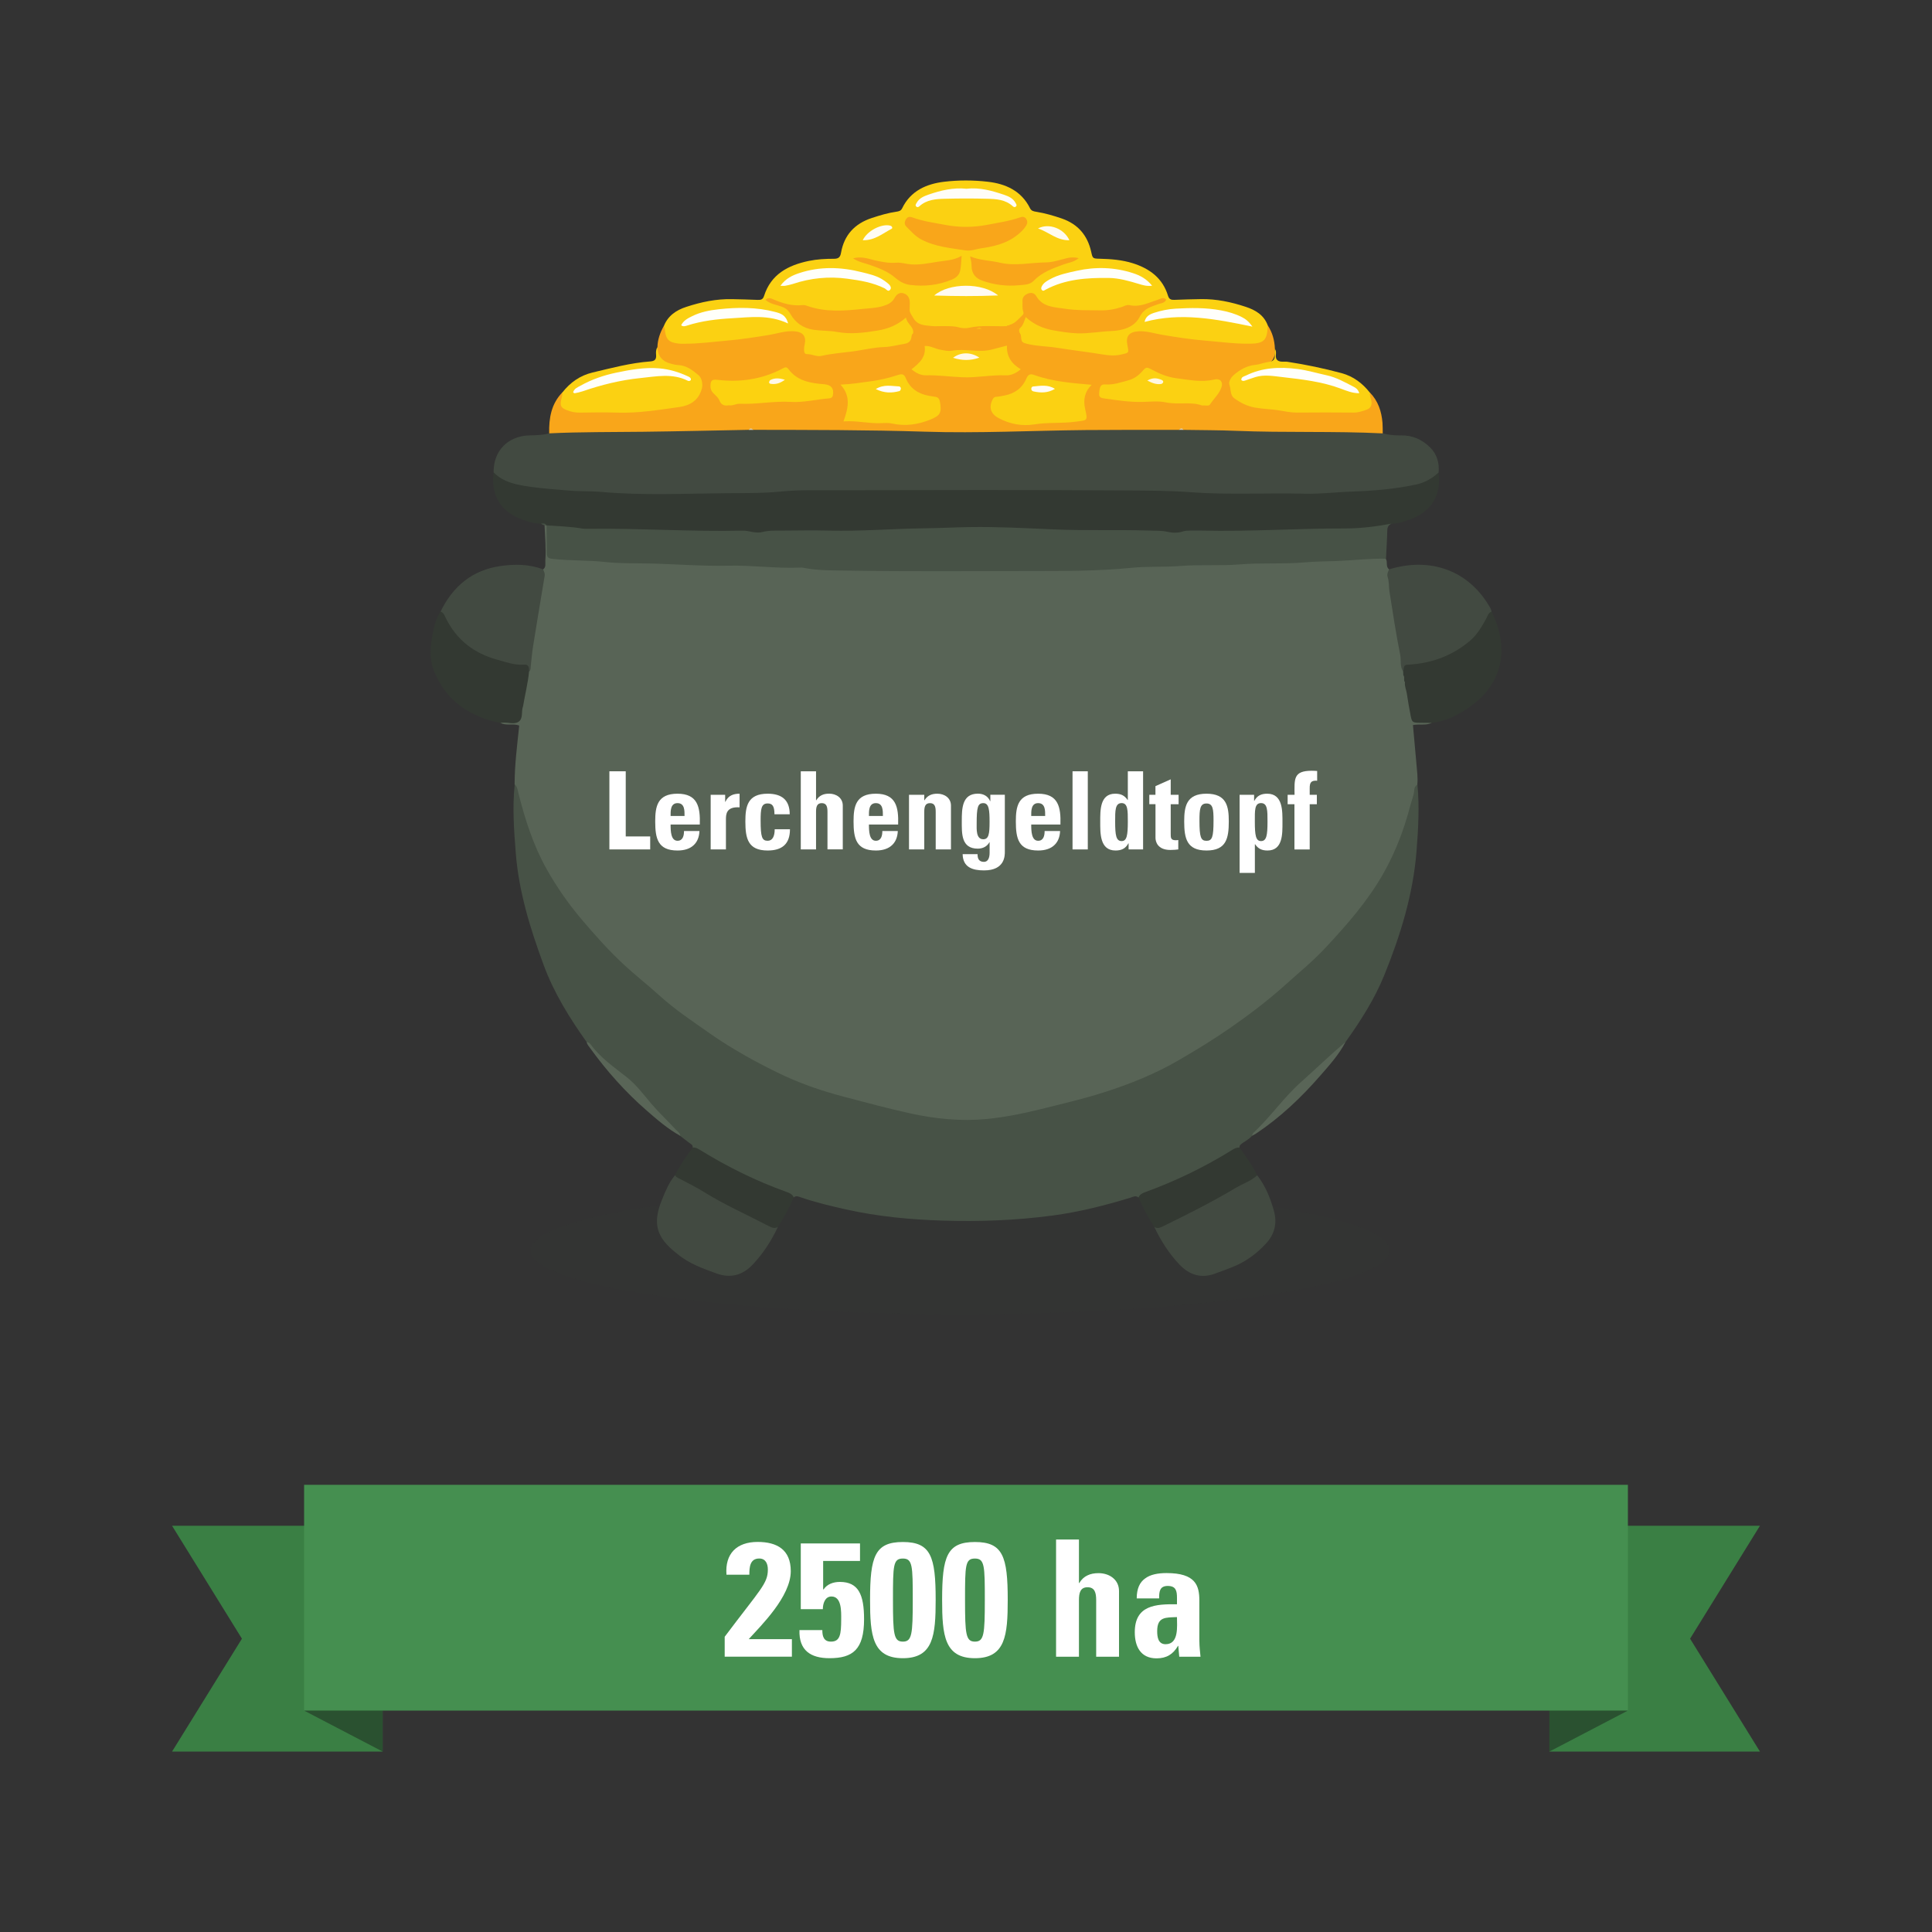 <?xml version="1.0" encoding="UTF-8"?>
<svg id="OBJECTS" xmlns="http://www.w3.org/2000/svg" width="500" height="500" viewBox="0 0 500 500">
  <rect x="0" y="0" width="500" height="500" fill="#333333" stroke="none"/>
  <defs>
    <style>
      .cls-1 {
        fill: #424a41;
      }

      .cls-1, .cls-2, .cls-3, .cls-4, .cls-5, .cls-6, .cls-7, .cls-8, .cls-9, .cls-10, .cls-11, .cls-12, .cls-13, .cls-14, .cls-15, .cls-16, .cls-17, .cls-18, .cls-19, .cls-20, .cls-21, .cls-22, .cls-23, .cls-24, .cls-25, .cls-26 {
        stroke-width: 0px;
      }

      .cls-1, .cls-2, .cls-3, .cls-4, .cls-5, .cls-6, .cls-7, .cls-8, .cls-9, .cls-10, .cls-11, .cls-12, .cls-13, .cls-14, .cls-15, .cls-16, .cls-17, .cls-18, .cls-19, .cls-20, .cls-21, .cls-26 {
        fill-rule: evenodd;
      }

      .cls-2 {
        fill: #596557;
      }

      .cls-3 {
        fill: #475246;
      }

      .cls-4 {
        fill: #586456;
      }

      .cls-5 {
        fill: #fcd210;
      }

      .cls-6 {
        fill: #fffdf8;
      }

      .cls-7 {
        fill: #fffdf7;
      }

      .cls-8 {
        fill: #fffffa;
      }

      .cls-9 {
        fill: #e3ca9d;
      }

      .cls-10 {
        fill: #e3ca9f;
      }

      .cls-11 {
        fill: #fffcf2;
      }

      .cls-12 {
        fill: #fffcf3;
      }

      .cls-13 {
        fill: #fffbf0;
      }

      .cls-14 {
        fill: #fff7de;
      }

      .cls-15 {
        fill: #fff9e9;
      }

      .cls-16 {
        fill: #fffbf1;
      }

      .cls-17 {
        fill: #fff8e5;
      }

      .cls-18 {
        fill: #fffffb;
      }

      .cls-19 {
        fill: #fbd112;
      }

      .cls-20, .cls-26 {
        fill: #333932;
      }

      .cls-21 {
        fill: #f9a61a;
      }

      .cls-22 {
        fill: #2a5130;
      }

      .cls-23 {
        fill: #458f50;
      }

      .cls-24 {
        fill: #3a7f44;
      }

      .cls-25 {
        fill: #fff;
      }

      .cls-26 {
        isolation: isolate;
        opacity: .2;
      }
    </style>
  </defs>
  <g id="_1" data-name=" 1">
    <g>
      <path class="cls-26" d="M359.68,323.63c0,9.13-49.79,16.53-111.21,16.53s-111.21-7.4-111.21-16.53,49.79-16.53,111.21-16.53,111.21,7.4,111.21,16.53Z"/>
      <g>
        <path class="cls-4" d="M140.55,147.36c.84-.6.52-1.52.58-2.3.22-3.02-.08-6.04-.2-9.07.28-.18.53-.14.75.1.17.24.28.5.36.79.25,1.36.13,2.73.16,4.09.06,2.57.17,2.59,2.64,2.96,4.07.62,8.19.58,12.27.72,5.84.19,11.68.47,17.52.66,11.83.39,23.68.4,35.5,1.2,6.51.45,13.04.64,19.58.59,14.21-.1,28.42-.06,42.63-.02,10.49.03,20.93-.84,31.39-1.32.99-.04,1.98-.07,2.96-.06,12.08.1,24.13-.67,36.2-1.03,3.92-.12,7.9-.1,11.82-.69,1.33-.2,2.75-.31,3.94.64.55.83-.12,2.04.86,2.73,1.12,8.76,2.94,17.41,4.03,26.17.1.36.16.73.19,1.1.02.73.12,1.44.37,2.13.64,2.33,1.03,4.71,1.38,7.09.26,1.79,1.06,2.72,2.96,2.59.73-.05,1.53-.02,2.07.65-1.49.74-3.14.24-4.84.57.3,3.33.59,6.62.89,9.91.16,1.81.41,3.62.25,5.44-.92,4.77-2.24,9.42-3.95,13.96-3.24,8.67-8.31,16.22-14.35,23.12-9.61,10.99-20.73,20.24-32.79,28.44-12.16,8.27-25.34,14.06-39.63,17.42-5.25,1.24-10.46,2.63-15.8,3.49-6.89,1.11-13.73,1.23-20.61-.02-11.39-2.08-22.61-4.79-33.42-8.98-9.69-3.76-18.45-9.28-26.89-15.28-8.32-5.91-16.07-12.51-23.15-19.87-8.82-9.17-16.36-19.22-20.26-31.56-1.11-3.52-2.32-7.03-2.78-10.73,0-4.78.59-9.51,1.09-14.25.03-.3.06-.6.1-.97-1.59-.61-3.35.14-4.87-.69.61-.74,1.49-.71,2.3-.67,1.72.07,2.37-.8,2.65-2.4.59-3.43,1.21-6.85,1.94-10.25.93-7.66,2.48-15.21,3.51-22.85.16-1.19.11-2.42.62-3.56h.03Z"/>
        <path class="cls-3" d="M133.21,202.99c.67.6.75,1.45.95,2.25,1.73,6.85,3.86,13.56,7.35,19.75,2.53,4.5,5.45,8.71,8.78,12.67,3.52,4.18,7.15,8.25,11.15,11.97,2.93,2.73,6.11,5.18,9.07,7.88,4.22,3.84,8.96,6.96,13.6,10.22,2.66,1.87,5.45,3.56,8.27,5.19,2.82,1.62,5.72,3.13,8.65,4.57,5.52,2.72,11.29,4.75,17.25,6.31,5.7,1.5,11.39,3.04,17.15,4.31,6.55,1.45,13.2,2.12,19.84,1.49,4.71-.45,9.39-1.39,14.02-2.54,5.58-1.39,11.19-2.68,16.65-4.44,6.63-2.13,13.09-4.73,19.16-8.27,4.52-2.63,8.98-5.35,13.27-8.33,4.91-3.41,9.66-7.01,14.12-11.01,3.55-3.19,7.25-6.21,10.51-9.7,5.59-5.98,10.98-12.13,15.03-19.29,3.11-5.5,5.35-11.37,6.94-17.49.36-1.39.96-2.71,1.04-4.17.03-.5.33-1.01.82-1.32.55,5.78.21,11.55-.24,17.3-.89,11.17-4.16,21.75-8.35,32.06-2.53,6.21-6.14,11.84-10.03,17.29-3.03,3.51-6.2,6.85-9.99,9.61-2.46,1.79-4.3,4.29-6.23,6.62-2.43,2.93-5.17,5.54-8,8.06-.67.79-1.6,1.25-2.42,1.84-.42.3-.85.58-.79,1.19-4.25,3.06-8.9,5.42-13.61,7.65-4.1,1.93-8.25,3.74-12.52,5.28-.71-.66-1.41-.19-2.11.02-6.61,2.02-13.29,3.71-20.15,4.62-9.42,1.26-18.89,1.6-28.39,1.31-8.44-.26-16.81-1.05-25.05-2.89-3.92-.88-7.83-1.8-11.64-3.11-.63-.22-1.28-.55-1.91.01-8.74-3.23-17.17-7.13-25.08-12.08-.38-.24-.81-.42-1.05-.83.06-.77-.58-.98-1.05-1.34-.72-.55-1.43-1.1-2.15-1.66-4.23-3.57-7.84-7.73-11.39-11.95-1.62-1.92-3.62-3.42-5.62-4.92-2.79-2.1-5.11-4.67-7.23-7.43-4.46-6.27-8.5-12.78-11.17-20.04-3.44-9.36-6.4-18.86-7.18-28.88-.46-5.91-.91-11.82-.27-17.75v-.03Z"/>
        <path class="cls-1" d="M357.88,112.16c1.55.41,3.12.55,4.72.52,2.95-.05,5.47,1.07,7.54,3.14,1.76,1.77,2.39,3.98,2.17,6.44-.88,2.12-2.7,3-4.75,3.51-3.47.86-7.01,1.45-10.57,1.72-14.78,1.14-29.62,1.5-44.41.88-34.64-1.47-69.29-.75-103.93-.69-15.56.03-31.13,1.09-46.7.72-8.49-.2-17.01-.41-25.43-1.77-1.51-.24-2.99-.55-4.45-.99-1.89-.56-3.51-1.46-4.32-3.4-.1-5.48,3.64-9.4,9.22-9.56,1.74-.05,3.47-.06,5.16-.52,2.17-1.11,4.56-.93,6.86-1.09,2.56-.18,5.15-.1,7.72-.04,12.34.33,24.67-.59,37.01-.46.44.06.89.06,1.33,0,36.64.35,73.28.31,109.92,0,.45.06.89.07,1.34,0,14.88.14,29.76.65,44.65.5,2.32-.02,4.71.05,6.91,1.09h.01Z"/>
        <path class="cls-21" d="M357.88,112.16c-12.65-.63-25.31-.14-37.96-.66-4.54-.19-9.09-.17-13.64-.25-.39-.2-.79-.17-1.18,0-8.06,0-16.12-.02-24.18.05-13.83.13-27.66.87-41.5.42-14.82-.48-29.64-.45-44.46-.48-.4-.21-.8-.16-1.19,0-9.1.17-18.2.39-27.3.5-8.11.1-16.23.02-24.34.41-.09-3.93.52-7.63,3.41-10.6.31.26.41.62.44,1.01.2,2.69.68,3.36,3.31,3.43,8.8.26,17.6.33,26.3-1.34,2.17-.42,4.06-1.24,5.02-3.44.7-1.59.48-2.94-.88-4.08-1-.84-2.06-1.54-3.38-1.78-.97-.18-1.94-.38-2.9-.6-3.73-.87-3.75-.9-3.31-4.92.05-1.95.69-3.74,1.63-5.42.22.07.49.14.53.37.51,3.4,3.06,3.59,5.65,3.47,7.73-.38,15.43-1.03,23.01-2.69,1.65-.36,3.29-.61,4.96-.39,1.97.26,2.99,1.4,3.05,3.32.09,2.38.61,2.97,3.14,2.84,2.65-.13,5.27-.62,7.89-1,3.75-.54,7.5-1.18,11.27-1.55,2.04-.2,3.64-.91,4.63-2.75.64-.4,1.28-.78,1.79-1.37.52-.6,1.21-.73,1.83-.27,1.44,1.05,3.15,1.03,4.58.61,2.29-.68,4.51.34,6.63-.06,2.58-.49,4.99.3,7.49.21,1.07-.03,1.85-.56,2.71-1.01,1.92-.09,2.32,1.89,3.62,2.66.58,1.25,1.67,1.7,2.94,1.84,6.57.74,13.1,1.74,19.64,2.66.84.12,1.66,0,2.49-.17,1.08-.2,1.45-.77,1.46-1.9.04-3.12,1.16-4.17,4.35-4.14,3.37.03,6.57,1.15,9.88,1.62,5.04.71,10.12,1.04,15.18,1.51,3.35.31,6.65.28,7.59-4.04,1.21,1.84,1.78,3.87,1.86,6.05.23,2.41-.8,3.89-3.08,4.44-2.26.55-4.66.64-6.51,2.4-1.85,1.77-1.81,4.25.2,5.88,1.67,1.35,3.69,1.71,5.71,2.04,7.97,1.29,16,1.19,24.04,1.04,3-.06,3.5-.65,3.81-3.67.03-.31.17-.57.4-.79,2.15,2.19,3.04,4.9,3.28,7.87.07.89.04,1.79.06,2.69l.03.03Z"/>
        <path class="cls-19" d="M328.1,84.23c-.01.15-.03.3-.04.45-.14,3.34-1,4.21-4.42,4.27-3.93.07-7.82-.48-11.73-.8-3.77-.3-7.49-.89-11.2-1.51-2-.34-3.94-1.02-6.03-.9-2.47.14-3.4,1.25-2.9,3.66.41,2.01.39,1.9-1.71,2.37-1.53.34-2.94.24-4.46,0-4.01-.66-8.05-1.13-12.08-1.77-2.44-.39-4.96-.38-7.39-.94-1.77-.41-1.76-.44-1.96-2.38-1.87-1.65-.04-2.9.59-4.14.68-1.32,1.7-.39,2.5.1,4.34,2.7,9.18,3.16,14.07,2.84,2.78-.18,5.61-.2,8.38-.83,1.87-.43,3.54-1.23,4.52-2.82,1.31-2.12,3.15-3.2,5.5-3.62-8.44,2.29-16.97,3.55-25.71,2.14-2.17-.35-4.37-.75-5.85-2.69-.47-.61-1.08-1.17-1.94-.83-.96.39-1.08,1.34-.9,2.13.46,2.01-.67,3.21-1.82,4.58-.9,1.06-2.27.17-3.09,1.09-.61.38-1.3.42-1.98.39-3.21-.14-6.45.28-9.6.02-2.34-.19-4.63.32-6.9-.04-2.18-.34-4.41-.48-6.19-2.19-.87-.84-1.28-1.59-1.08-2.75.13-.75.17-1.52-.11-2.25-.43-1.07-1.36-1.54-2.1-.64-3.22,3.87-7.81,3.3-12,3.67-3.91.34-7.83.17-11.73-.96-2.66-.76-5.63-.29-7.68-1.53,1.8.36,3.62,1.47,4.92,3.57.95,1.52,2.54,2.39,4.36,2.64,5.18.71,10.36,1.53,15.61.53,2.25-.43,4.44-.95,6.44-2.15.78-.47,1.64-1.5,2.58-.4.88,1.02,2.31,1.94,1.38,3.68-.34.24-.42.6-.47.99-.12,1.05-.74,1.61-1.77,1.77-1.79.29-3.57.79-5.36.84-2.74.09-5.38.77-8.08,1.13-2.69.35-5.4.54-8.06,1.15-1.28.29-2.51-.49-3.81-.46-.42,0-.66-.35-.69-.77-.04-.61,0-1.2.15-1.8.44-2.01-.47-3.13-2.51-3.32-2.4-.23-4.64.6-6.94.97-3.5.56-7,1.12-10.54,1.42-3.76.32-7.51.85-11.29.82-.38,0-.76.02-1.14-.02-2.8-.27-3.54-1.03-3.81-3.88-.02-.21-.16-.42-.25-.63,1.06-2.7,3.2-4.16,5.83-5.01,3.84-1.26,7.77-2.09,11.84-2,2.2.05,4.4.09,6.6.19.83.03,1.38-.05,1.69-1.03,1.79-5.61,6.21-7.93,11.55-9.05,2.17-.45,4.37-.56,6.57-.56,1.1,0,1.59-.38,1.79-1.52.8-4.62,3.54-7.58,7.99-9.04,2.1-.69,4.2-1.32,6.39-1.63.64-.09,1.14-.23,1.45-.88,2.19-4.53,6.29-6.31,10.84-6.86,3.74-.45,7.62-.44,11.36,0,4.56.52,8.65,2.34,10.87,6.82.37.75.96.84,1.65.95,2.25.36,4.44,1,6.6,1.74,4.17,1.45,6.65,4.35,7.6,8.62.38,1.72.39,1.75,2.21,1.79,2.89.07,5.76.29,8.54,1.16,4.36,1.37,7.74,3.85,9.13,8.42.29.93.82,1.1,1.68,1.06,2.28-.1,4.56-.15,6.83-.19,4-.07,7.85.75,11.62,2,2.52.83,4.7,2.12,5.69,4.81v.02Z"/>
        <path class="cls-20" d="M127.75,122.26c2.62,2.64,6.01,3.21,9.5,3.72,3.3.48,6.61.67,9.91.97,2.88.26,5.76.11,8.62.37,10.69.94,21.4.41,32.1.32,4.76-.04,9.57.03,14.3-.44,4.64-.46,9.25-.32,13.86-.33,25.31-.05,50.63-.12,75.94.06,5.37.04,10.78.04,16.13.45,9.87.74,19.73.13,29.59.39,4.02.1,8.02-.41,12.03-.55,5.64-.19,11.3-.64,16.86-1.85,2.24-.49,4.05-1.59,5.71-3.08.73,5.82-1.78,10.06-7.2,12.07-1.62.6-3.27,1.14-5.03,1.2-4.24,2.09-8.9,1.96-13.38,1.98-12.53.08-25.06.62-37.6.62-10.93,0-21.87-.02-32.79-.18-10.25-.15-20.49-1.1-30.74-.75-15.11.51-30.22.97-45.34.88-10.85-.07-21.7.25-32.54-.41-4.02-.24-8.06-.08-12.08-.06-3.89.02-7.73-.42-11.59-.79-.9-.09-1.82-.2-2.55-.86h0c-.4-.44-1.02-.1-1.46-.42-2.14-.13-4.16-.76-6.09-1.63-4.7-2.11-6.87-6.28-6.16-11.66v-.02Z"/>
        <path class="cls-3" d="M141.46,135.96c3.08.22,6.18.31,9.24.83.3.05.6.05.91.06.38,0,.76,0,1.14,0,13.13-.15,26.24.78,39.37.48,1.73-.04,3.46.81,5.18.36,1.73-.46,3.46-.36,5.2-.37,4.03-.03,8.05-.1,12.08,0,8.27.21,16.52-.5,24.78-.6,3.84-.04,7.71-.25,11.57-.31,7.13-.11,14.25.26,21.36.58,8.43.39,16.84.06,25.25.32,1.59.05,3.16-.02,4.75.35,1.22.28,2.57.28,3.83-.12.67-.21,1.34-.22,2.02-.23.91,0,1.82-.02,2.73,0,12.45.31,24.87-.57,37.32-.55,3.96,0,7.96-.5,11.9-1.24-.73.35-1.04.87-1.06,1.73-.05,2.45-.22,4.9-.34,7.35-4.25-.11-8.47.43-12.71.59-2.71.1-5.45.1-8.15.34-5.68.51-11.39.07-17.04.54-5.09.42-10.17,0-15.23.4-4.24.34-8.5.06-12.71.48-8.85.88-17.71.83-26.57.84-15.5,0-31.01.15-46.5-.11-3.97-.07-8.02.06-11.98-.76-.22-.04-.45-.04-.68-.03-6.23.28-12.41-.64-18.64-.49-6.82.16-13.64-.42-20.46-.57-3.77-.08-7.59.03-11.34-.38-4.6-.51-9.22-.29-13.81-.83-.95-.11-1.35-.42-1.35-1.38,0-2.43-.03-4.86-.05-7.3v.02Z"/>
        <path class="cls-1" d="M363.15,173.83c-.92-1.32-.49-2.91-.78-4.36-1.09-5.43-1.91-10.91-2.78-16.39-.2-1.25-.06-2.55-.47-3.79-.22-.67.07-1.33.4-1.95,10.72-3.27,20.76.3,26.21,10.09.14.25.19.56.29.84-2.19,5.86-6.22,9.93-12.05,12.13-2.81,1.06-5.65,2.21-8.75,2.18-.97,0-1.44.72-2.07,1.24h0Z"/>
        <path class="cls-1" d="M140.55,147.36c.26.55.51,1.09.4,1.73-1.01,6.05-2.02,12.1-2.99,18.16-.27,1.7-.42,3.42-.6,5.13-.05.52.02,1.07-.45,1.45-.73-.82-1.61-1.16-2.75-1.3-4.86-.6-9.42-2.05-13.42-5.05-3.2-2.4-5.28-5.55-6.72-9.21,3.2-6.55,8.21-10.75,15.56-11.79,3.7-.52,7.4-.5,10.97.88h0Z"/>
        <path class="cls-1" d="M201.31,317.54c-1.68,3.59-3.81,6.89-6.54,9.76-2.57,2.7-5.66,3.6-9.31,2.28-3.57-1.3-7.14-2.54-10.11-5.03-.12-.1-.24-.18-.36-.28-5.17-4.09-6.14-7.67-3.69-13.74.9-2.24,1.82-4.48,3.39-6.38,4.18,1.43,7.74,4.03,11.6,6.06,4.94,2.59,9.82,5.29,15.02,7.34h0Z"/>
        <path class="cls-1" d="M325.37,304.17c2.13,2.73,3.39,5.89,4.31,9.17.88,3.12.25,5.99-2,8.44-2.18,2.37-4.69,4.31-7.6,5.65-1.78.82-3.66,1.42-5.5,2.13-3.62,1.4-6.73.43-9.3-2.26-2.73-2.86-4.84-6.17-6.54-9.75,7.51-3.02,14.49-7.08,21.53-11.02,1.64-.92,3.19-2.02,5.1-2.35h0Z"/>
        <path class="cls-20" d="M114.03,158.28c.82.29,1.04,1.06,1.37,1.73,2.79,5.63,7.29,9.08,13.32,10.73,2.26.62,4.46,1.45,6.86,1.27,1.42-.11,1.31.9,1.33,1.83-.28,3.02-1.05,5.94-1.54,8.92,0,.07-.05.14-.07.21-.4,1.28.11,3-1.08,3.81-1.11.76-2.66.16-4.01.23-.23.01-.45.06-.68.09-8-1.61-14.08-5.7-17.23-13.48-1.3-3.22-.91-6.57-.28-9.85.37-1.91.86-3.83,2-5.48h0Z"/>
        <path class="cls-20" d="M363.15,173.83c.23-1.78.23-1.75,1.77-1.85,5.82-.38,11.04-2.37,15.49-6.13,1.79-1.51,3.01-3.56,4.15-5.62.39-.72.57-1.59,1.45-1.95,4.96,9.94,2.62,19.3-6.32,25.14-2.78,1.82-5.76,3.32-9.17,3.66-1.06-.01-2.11-.02-3.17-.03-1.76-.02-1.93-.11-2.27-1.82-.39-1.92-.7-3.85-1-5.78-.15-.97-.61-1.88-.48-2.89-.46-.54.05-1.31-.43-1.84,0-.3-.02-.59-.03-.89h.01Z"/>
        <path class="cls-19" d="M170.14,89.86c.08,2.29,1.26,3.71,3.54,4.28.58.15,1.18.31,1.77.33,2.18.09,3.77,1.33,5.33,2.63.89.74,1.16,2.37.86,3.47-.82,3.03-3.02,4.38-5.85,4.77-5.29.74-10.58,1.62-15.97,1.45-3.25-.1-6.51-.06-9.77,0-1.17.02-2.26-.22-3.32-.63-1.55-.59-1.85-1.14-1.47-2.8.14-.59.32-1.16.27-1.78,2.03-2.59,4.6-4.41,7.8-5.17,4.94-1.17,9.86-2.5,14.95-2.87,1.19-.09,1.61-.54,1.52-1.69-.05-.66-.08-1.37.33-1.98h.01Z"/>
        <path class="cls-19" d="M354.53,101.61c-.12.78.27,1.48.39,2.22.16,1.01-.17,1.79-1.19,2.17-1.13.43-2.26.79-3.51.78-4.85-.04-9.7-.05-14.55,0-1.6,0-3.17-.33-4.71-.58-2.09-.33-4.2-.36-6.28-.74-2.01-.37-3.68-1.25-5.26-2.4-1.11-.8-.81-2.3-1.24-3.44-.27-.73.29-1.86,1.12-2.57,1.63-1.4,3.38-2.41,5.58-2.63,1.19-.11,2.34-.62,3.53-.77,1.15-.15,1.58-.68,1.48-1.79-.04-.52.04-1.06.06-1.58.07.13.14.27.19.41.29.84-.31,1.94.49,2.56.72.56,1.76.25,2.64.39,4.7.72,9.35,1.69,13.94,2.93,3.01.82,5.4,2.6,7.31,5.04h0Z"/>
        <path class="cls-20" d="M325.37,304.17c-1.64,1.5-3.77,2.18-5.64,3.3-5.98,3.56-12.2,6.7-18.45,9.75-.83.4-1.6.89-2.54.33-1.52-2.46-2.99-4.95-4.09-7.64.3-.79.99-1.12,1.71-1.38,7.96-2.89,15.54-6.58,22.73-11.06.55-.34,1.08-.5,1.69-.49,1.67,2.31,3.33,4.63,4.59,7.2h0Z"/>
        <path class="cls-20" d="M201.31,317.54c-.74.41-1.41.26-2.13-.12-5.7-2.97-11.59-5.57-17.07-8.98-1.86-1.16-3.84-2.1-5.77-3.15-.59-.32-1.28-.5-1.65-1.14,1.26-2.56,2.91-4.88,4.58-7.19.71-.03,1.27.25,1.88.63,7.07,4.37,14.49,8.03,22.32,10.85.78.28,1.58.56,1.94,1.43-1.1,2.7-2.56,5.2-4.09,7.67h-.01Z"/>
        <path class="cls-2" d="M324,293.94c.13-.27.2-.61.4-.79,4.4-4.06,7.79-9.1,12.24-13.06,3.88-3.45,7.61-7.08,11.59-10.44-1.69,3.27-4.15,5.98-6.53,8.71-4.95,5.68-10.39,10.86-16.7,15.05-.31.21-.66.36-.99.53h0Z"/>
        <path class="cls-2" d="M151.83,269.67c.49.06.85.37,1.11.73,2.52,3.4,5.95,5.77,9.22,8.34,2.52,1.98,4.43,4.59,6.49,7,1.93,2.26,4.09,4.27,6.09,6.44.5.55,1.23.94,1.33,1.78-3.21-1.77-5.97-4.15-8.71-6.55-5.53-4.81-10.36-10.25-14.65-16.18-.35-.49-.79-.94-.88-1.57h0Z"/>
        <path class="cls-3" d="M140,135.54c.56-.1,1.09-.14,1.46.42-.18,0-.35.02-.53.03-.31-.15-.62-.3-.93-.45h0Z"/>
        <path class="cls-3" d="M302.94,208.04c-.15-.16-.29-.31-.43-.47.14.16.29.32.43.47Z"/>
        <path class="cls-9" d="M193.77,111.26c.4-.61.79-.41,1.19,0h-1.19Z"/>
        <path class="cls-10" d="M305.1,111.25c.39-.39.79-.63,1.18,0h-1.18Z"/>
        <path class="cls-19" d="M218.29,109.06c1.23-3.41,1.99-6.54-.77-9.52,2.81-.12,5.45-.53,8.09-.9,2.33-.33,4.6-.88,6.82-1.61,1.01-.33,1.56-.2,1.96.78,1.29,3.21,3.96,4.43,7.13,4.8,1.03.12,1.56.27,1.76,1.49.42,2.68.1,3.42-2.44,4.46-3.23,1.32-6.51,1.81-9.97,1.05-.87-.19-1.82-.15-2.72-.1-3.25.17-6.41-.72-9.85-.45h0Z"/>
        <path class="cls-19" d="M282.54,99.57c-1.89,1.86-2.21,3.94-1.72,6.19.71,3.26.7,2.95-2.49,3.38-3.54.47-7.1.12-10.64.69-3.19.52-6.36-.08-9.25-1.63-2.14-1.14-2.6-2.88-1.47-4.97.21-.4.52-.52.91-.54.68-.04,1.34-.2,2.01-.32,2.67-.5,4.61-1.86,5.71-4.36.42-.96.87-1.4,2.07-.96,4.74,1.72,9.73,2.08,14.87,2.54v-.02Z"/>
        <path class="cls-21" d="M236.33,86.22c.22-1.69-1.6-2.32-1.86-4.04-2.19,1.94-4.61,2.9-7.22,3.34-3.5.58-7,1.05-10.59.39-1.98-.36-4.06-.27-6.09-.56-2.7-.39-4.71-1.81-5.98-4.05-.6-1.05-1.26-1.56-2.29-1.94-1.37-.51-2.92-.64-4.2-1.76.74-.67,1.36-.43,1.97-.16,2.45,1.08,4.97,1.82,7.7,1.52.36-.04.76.06,1.11.19,4.71,1.69,9.52,1.31,14.37.8,1.73-.18,3.47-.22,5.15-.71,1.26-.37,2.41-.85,3.1-2.1.5-.91,1.25-1.6,2.4-1.21,1.18.39,1.55,1.36,1.55,2.51,0,.46,0,.92-.03,1.37-.1,1.03.28,1.34.92,2.46,1.11,1.93,2.92,1.91,4.68,2.1,1.13.12,2.28,0,3.41.03,1.29.02,2.56-.02,3.83.35.78.22,1.7.25,2.49.08,3.24-.73,6.5-.32,9.75-.42.16-.17.32-.17.48,0-.5.98-1.27,1.48-2.39,1.36-1.54-.16-3.19.46-4.6-.69-.48-.39-1.05-.18-1.43.25-.61.7-1.25.73-1.99.27-.49-.31-1-.29-1.51-.04-.44.21-.92.25-1.29-.08-.84-.78-1.52-.25-2.43-.03-2.24.55-4.62.93-6.64-.99-.88.51-.96,2.12-2.38,1.76h0Z"/>
        <path class="cls-21" d="M260.99,84.41c-.16,0-.32,0-.48,0,2.11-.8,2.09-.82,4.08-2.81.34-.34.35-.6.22-.98-.3-.89-.15-1.81-.19-2.71-.04-.98.48-1.52,1.33-1.9.92-.42,1.79-.14,2.21.59,1.74,2.96,4.69,2.86,7.52,3.31,3.02.47,6.04.34,9.07.41,1.93.04,3.76-.27,5.58-.88.64-.21,1.29-.63,1.97-.47,2.7.61,5.02-.66,7.44-1.44.67-.21,1.36-.73,2.09,0-.42.94-1.35.92-2.08,1.18-1.88.69-3.68,1.09-4.8,3.29-1.43,2.79-4.51,3.55-7.42,3.68-2.95.12-5.87.69-8.83.58-1.97-.08-3.91-.39-5.84-.72-2.7-.45-5.2-1.45-7.4-3.48-.44,1.12-.63,2.07-1.39,2.76-.65.59-.18,1.26.09,1.88-.83-.13-1.6-.34-1.86-1.3-.18-.66-.67-.95-1.32-.97h.01Z"/>
        <path class="cls-5" d="M188.55,104.89c-1.06.2-1.89-.07-2.34-1.2-.31-.8-1-1.33-1.59-1.92-.51-.52-.75-1.09-.75-1.83,0-1.52.39-1.8,1.91-1.63,5.36.62,10.54-.02,15.48-2.3.48-.22.96-.46,1.42-.71.51-.28.91-.39,1.35.21,2.31,3.12,5.75,3.66,9.26,3.93,1.8.14,2.62,1.1,2.25,2.91-.11.53-.51.71-1,.75-3.31.26-6.56,1.11-9.91.91-4.4-.27-8.75.67-13.15.48-.99-.04-1.89.6-2.94.39h0Z"/>
        <path class="cls-19" d="M311.07,104.94c-2.84-1.07-6.16-.12-9.38-.81-1.96-.42-4.08-.14-6.13-.11-3.26.06-6.47-.43-9.68-.89-.81-.12-1.51-.2-1.42-1.29.14-1.89.4-2.44,1.67-2.35,2.04.15,3.88-.54,5.77-1.03,1.42-.37,2.62-1.15,3.61-2.26,1.13-1.28,1.18-1.29,2.72-.47,1.95,1.04,3.97,1.87,6.18,2.15,3.29.42,6.56,1.13,9.9.33,1.41-.34,2.27.57,1.82,1.96-.56,1.75-2.01,2.99-2.99,4.51-.32.49-1.15.19-2.06.26h0Z"/>
        <path class="cls-19" d="M235.9,95.56c2.1-1.61,3.8-3.19,3.4-6.02,1.46-.09,2.65.69,3.95.94,1.06.2,2.12.46,3.14.28,3.43-.61,6.9.59,10.32-.31,1.24-.32,2.48-.64,3.89-1.01-.14,2.75,1.16,4.71,3.57,6.12-1.28,1.09-2.58,1.63-3.92,1.58-3.72-.16-7.38.65-11.1.5-3.17-.13-6.32-.58-9.5-.51-1.25.03-2.5-.5-3.75-1.56h0Z"/>
        <path class="cls-21" d="M249.95,64.81c-3.94-.62-7.95-.93-11.58-2.87-1.53-.82-2.58-2.09-3.77-3.25-.57-.56-.56-1.18-.18-1.87.42-.77,1.04-.8,1.75-.54,2.72,1,5.57,1.37,8.39,1.91,3.68.71,7.34.69,11.01-.02,2.82-.55,5.66-.95,8.39-1.9.6-.21,1.18-.26,1.61.38.39.58.36,1.13.02,1.7-.67,1.13-1.64,1.98-2.67,2.75-2.7,2.02-5.89,2.71-9.12,3.18-1.26.19-2.49.74-3.83.52h-.02Z"/>
        <path class="cls-21" d="M220.78,66.85c2.22-.57,3.89.11,5.54.5,1.86.43,3.71.79,5.62.64,1.32-.11,2.55.34,3.83.43,2.36.17,4.67-.33,6.98-.69,1.99-.31,4.06-.32,6.12-1.52-.13,1.38-.13,2.62-.37,3.8-.22,1.09-1,1.85-2.05,2.3-3.49,1.49-7.14,1.89-10.88,1.43-1.53-.19-2.72-.86-3.95-1.91-1.89-1.61-4.3-2.52-6.68-3.33-1.26-.43-2.62-.64-4.16-1.64h0Z"/>
        <path class="cls-21" d="M251.06,66.35c2.61,1.07,5.2,1.04,7.66,1.62,4,.95,7.99-.02,11.98-.06,1.78-.02,3.56-.65,5.32-1.08.96-.23,1.89-.32,3.15-.03-1.28,1.08-2.67,1.17-3.88,1.62-2.78,1.02-5.6,2-7.7,4.19-1.09,1.14-2.55,1.07-3.8,1.2-3.25.32-6.49-.07-9.61-1.19-1.78-.64-2.71-1.89-2.74-3.75,0-.81-.16-1.61-.37-2.51h-.01Z"/>
        <path class="cls-8" d="M298.17,73.94c-1.43.19-2.43-.16-3.45-.46-2.54-.76-5.09-1.51-7.78-1.55-5.64-.06-11.21.29-16.33,3.03-.33.17-.63.49-.98.08-.3-.36-.13-.73.05-1.06.47-.83,1.27-1.28,2.07-1.72,2.16-1.19,4.55-1.66,6.91-2.18,4.91-1.09,9.79-.94,14.59.62,1.81.59,3.46,1.45,4.91,3.24h.01Z"/>
        <path class="cls-8" d="M201.96,73.97c1.43-1.95,3.13-2.72,4.93-3.31,5.35-1.76,10.74-1.58,16.13-.22,1.76.44,3.55.83,5.14,1.75.59.34,1.14.75,1.66,1.18.49.4.96,1.02.59,1.56-.53.78-1.03-.09-1.49-.32-3.04-1.49-6.31-2.04-9.63-2.48-4.81-.65-9.51-.18-14.11,1.36-.64.21-1.32.34-1.98.47-.28.06-.59,0-1.26,0h.02Z"/>
        <path class="cls-18" d="M324.13,84.53c-9.49-1.97-18.52-3.74-27.91-1.22.27-1.46,1.35-1.98,2.46-2.35,1.8-.59,3.67-.97,5.56-1.08,3.94-.23,7.87-.29,11.78.45,1.87.35,3.68.88,5.38,1.74.95.48,1.77,1.1,2.72,2.46h.01Z"/>
        <path class="cls-8" d="M203.94,83.71c-4.97-2.34-9.75-1.61-14.48-1.35-3.94.22-7.85.68-11.63,1.89-.46.15-1,.35-1.55-.07.61-1.24,1.75-1.82,2.9-2.38,2.14-1.06,4.46-1.5,6.79-1.76,4.92-.54,9.84-.58,14.67.7,1.36.36,2.77.78,3.31,2.96h0Z"/>
        <path class="cls-6" d="M250.17,48.84c3.38-.39,6.58.52,9.75,1.59,1.15.39,2.26.91,2.89,2.06.16.3.49.66.05,1-.3.24-.58.04-.79-.15-1.9-1.7-4.22-1.84-6.61-1.9-3.63-.1-7.26-.09-10.89,0-2.38.06-4.7.21-6.6,1.91-.22.2-.5.39-.8.14-.42-.35-.1-.7.06-1,.68-1.22,1.89-1.72,3.11-2.14,3.17-1.09,6.4-1.87,9.83-1.5h0Z"/>
        <path class="cls-16" d="M241.77,76.48c3.77-3.32,12.51-3.41,16.53-.02-5.59.23-10.94.2-16.53.02h0Z"/>
        <path class="cls-13" d="M276.76,62.18c-3.28.06-5.29-2.1-8.12-3.06,2.84-1.5,6.77.05,8.12,3.06Z"/>
        <path class="cls-11" d="M223.28,62.17c1.15-2.48,4.93-4.36,7.13-3.77.46.12.68.63.34.81-2.3,1.19-4.35,3.04-7.46,2.96h0Z"/>
        <path class="cls-8" d="M178.8,98.33c-.21.29-.53.34-.79.21-3.99-2-8.12-1.12-12.26-.7-5.15.52-10.13,1.76-15.01,3.44-.64.22-1.31.35-1.98.49-.11.02-.26-.11-.44-.19.25-1.02,1.14-1.33,1.91-1.76,2.86-1.6,5.91-2.67,9.13-3.35,3.72-.78,7.42-1.46,11.25-1.14,2.61.22,5.04.96,7.39,2.05.4.19.87.36.8.96h0Z"/>
        <path class="cls-18" d="M351.78,101.77c-1.81,0-3.3-.64-4.75-1.18-4.9-1.83-10.02-2.41-15.15-3-2.34-.26-4.67-.71-7,0-.79.25-1.58.53-2.37.8-.42.14-.85.36-1.26-.05-.03-.83.69-.9,1.2-1.15,4.26-2.1,8.79-2.28,13.36-1.69,2.55.33,5.04,1.08,7.56,1.63,2.49.54,4.67,1.79,6.89,2.93.59.3,1.2.66,1.51,1.69h0Z"/>
        <path class="cls-7" d="M226.65,100.69c2.14-1.32,4.11-.75,6.01-.69.28,0,.54.31.48.66-.04.2-.18.49-.33.54-1.99.55-3.95.58-6.16-.51h0Z"/>
        <path class="cls-12" d="M273.01,100.64c-1.82,1.09-3.66,1.07-5.53.66-.31-.07-.55-.25-.58-.6-.04-.36.16-.65.45-.68,1.93-.18,3.89-.55,5.66.62h0Z"/>
        <path class="cls-17" d="M203.13,98.28c-1.35,1.01-2.46,1.22-3.67,1.06-.2-.03-.47-.17-.42-.45.04-.19.16-.44.32-.53,1.11-.58,2.23-.54,3.77-.08h0Z"/>
        <path class="cls-14" d="M296.92,98.49c1.47-.87,2.6-.63,3.72-.17.25.1.53.37.34.71-.09.16-.32.33-.5.35-1.21.17-2.27-.23-3.56-.89h0Z"/>
        <path class="cls-15" d="M253.46,92.55c-2.33.83-4.5.78-6.81.05,1.97-1.51,4.56-1.54,6.81-.05Z"/>
      </g>
    </g>
    <g>
      <path class="cls-25" d="M157.71,219.83v-20.22h4.23v16.86h6.33v3.36h-10.56Z"/>
      <path class="cls-25" d="M173.55,213.39c0,1.68.06,4.2,1.79,4.2,1.4,0,1.68-1.34,1.68-2.52h4c-.06,1.54-.56,2.8-1.51,3.67-.92.87-2.32,1.37-4.17,1.37-5.1,0-5.77-3.11-5.77-7.53,0-3.86.56-7.17,5.77-7.17s5.91,3.44,5.77,7.98h-7.56ZM177.16,211.18c0-1.37.06-3.33-1.82-3.33s-1.79,2.13-1.79,3.33h3.61Z"/>
      <path class="cls-25" d="M187.67,205.69v1.82h.06c.73-1.62,2.07-2.1,3.67-2.1v3.53c-3.47-.22-3.53,1.79-3.53,3.19v7.7h-3.95v-14.14h3.75Z"/>
      <path class="cls-25" d="M200.43,210.73c0-2.1-.53-2.8-1.76-2.8-1.68,0-1.82,1.48-1.82,4.42,0,4.31.36,5.24,1.82,5.24,1.23,0,1.82-1.12,1.82-2.97h3.95c0,3.84-2.07,5.49-5.77,5.49-5.1,0-5.77-3.11-5.77-7.53,0-3.86.56-7.17,5.77-7.17,3.64,0,5.71,1.62,5.71,5.32h-3.95Z"/>
      <path class="cls-25" d="M214.15,219.83v-9.74c0-1.26-.22-2.24-1.48-2.24s-1.48.98-1.48,2.24v9.74h-3.95v-20.22h3.95v7.5h.06c.39-.64.87-1.06,1.4-1.32.56-.28,1.2-.39,1.93-.39,1.88,0,3.53,1.12,3.53,3.08v11.34h-3.96Z"/>
      <path class="cls-25" d="M224.88,213.39c0,1.68.06,4.2,1.79,4.2,1.4,0,1.68-1.34,1.68-2.52h4c-.06,1.54-.56,2.8-1.51,3.67-.92.87-2.32,1.37-4.17,1.37-5.1,0-5.77-3.11-5.77-7.53,0-3.86.56-7.17,5.77-7.17s5.91,3.44,5.77,7.98h-7.56ZM228.49,211.18c0-1.37.06-3.33-1.82-3.33s-1.79,2.13-1.79,3.33h3.61Z"/>
      <path class="cls-25" d="M239.19,207.12h.06c.39-.64.87-1.06,1.4-1.32.56-.28,1.2-.39,1.93-.39,1.88,0,3.53,1.12,3.53,3.08v11.34h-3.95v-9.74c0-1.26-.22-2.24-1.48-2.24s-1.48.98-1.48,2.24v9.74h-3.95v-14.14h3.95v1.43h0Z"/>
      <path class="cls-25" d="M260.05,205.69v14.73c0,.98.06,4.84-5.38,4.84-2.94,0-5.46-.76-5.54-4.2h3.86c0,.59.08,1.09.34,1.43.25.36.7.56,1.32.56.98,0,1.46-.92,1.46-2.35v-2.72h-.06c-.59,1.09-1.71,1.65-3,1.65-4.34,0-4.14-3.98-4.14-7.17s.06-7.06,4.17-7.06c1.4,0,2.6.62,3.16,1.93h.06v-1.65h3.75ZM254.48,217.2c1.43,0,1.62-1.48,1.62-4.48s-.14-4.87-1.6-4.87-1.74,1.04-1.74,5.35c0,1.32-.2,4,1.71,4h.01Z"/>
      <path class="cls-25" d="M266.88,213.39c0,1.68.06,4.2,1.79,4.2,1.4,0,1.68-1.34,1.68-2.52h4c-.06,1.54-.56,2.8-1.51,3.67-.92.87-2.32,1.37-4.17,1.37-5.1,0-5.77-3.11-5.77-7.53,0-3.86.56-7.17,5.77-7.17s5.91,3.44,5.77,7.98h-7.56,0ZM270.49,211.18c0-1.37.06-3.33-1.82-3.33s-1.79,2.13-1.79,3.33h3.61Z"/>
      <path class="cls-25" d="M281.52,199.61v20.22h-3.95v-20.22h3.95Z"/>
      <path class="cls-25" d="M292.08,219.83v-1.57h-.06c-.73,1.37-1.82,1.85-3.33,1.85-4.09,0-3.95-4.54-3.95-7.45s-.11-7.25,3.86-7.25c1.43,0,2.41.42,3.22,1.62h.06v-7.42h3.95v20.22h-3.75ZM291.88,212.63c0-2.83.03-4.79-1.6-4.79-1.71,0-1.68,1.96-1.68,4.79,0,3.56.25,5.04,1.68,5.04,1.34,0,1.6-1.48,1.6-5.04Z"/>
      <path class="cls-25" d="M297.43,205.69h1.6v-2.24l3.95-1.76v4h2.04v2.44h-2.04v7.56c0,1.06-.03,1.76,1.26,1.76.25,0,.5,0,.7-.06v2.44c-.53.06-1.09.14-2.04.14-3.42,0-3.86-2.27-3.86-3.14v-8.71h-1.6v-2.44h-.01Z"/>
      <path class="cls-25" d="M306.47,212.58c0-3.86.56-7.17,5.77-7.17s5.77,3.3,5.77,7.17c0,4.42-.67,7.53-5.77,7.53s-5.77-3.11-5.77-7.53ZM314.06,212.36c0-2.94-.14-4.42-1.82-4.42s-1.82,1.48-1.82,4.42c0,4.31.36,5.24,1.82,5.24s1.82-.92,1.82-5.24Z"/>
      <path class="cls-25" d="M324.56,205.69v1.57h.06c.73-1.37,1.82-1.85,3.33-1.85,4.09,0,3.95,4.54,3.95,7.45s.11,7.25-3.86,7.25c-1.43,0-2.41-.42-3.22-1.62h-.06v7.42h-3.95v-20.22h3.75ZM328.03,212.63c0-2.83.03-4.79-1.68-4.79s-1.6,1.96-1.6,4.79c0,3.56.25,5.04,1.6,5.04,1.43,0,1.68-1.48,1.68-5.04Z"/>
      <path class="cls-25" d="M340.88,202.05c-1.6-.11-1.93.5-1.93,1.93v1.71h1.85v2.44h-1.85v11.71h-3.95v-11.71h-1.76v-2.44h1.79c-.03-4.06-.36-6.22,4.45-6.22.48,0,.92.03,1.4.06v2.52h0Z"/>
    </g>
  </g>
  <g>
    <g id="text">
      <g>
        <g>
          <polygon class="cls-24" points="44.53 394.87 62.61 424.09 44.53 453.3 99.02 453.3 99.02 424.09 99.02 394.87 44.53 394.87"/>
          <polygon class="cls-24" points="455.47 394.87 437.39 424.09 455.47 453.3 400.99 453.3 400.99 424.09 400.99 394.87 455.47 394.87"/>
        </g>
        <rect class="cls-23" x="78.7" y="384.27" width="342.6" height="58.43"/>
        <polygon class="cls-22" points="78.7 442.7 99.02 453.3 99.02 442.7 78.7 442.7"/>
        <polygon class="cls-22" points="400.99 453.3 421.3 442.7 400.99 442.7 400.99 453.3"/>
      </g>
    </g>
    <g>
      <path class="cls-25" d="M187.55,428.76v-5.17c9.24-12.31,11.17-13.74,11.17-17.39,0-1.47-.55-2.86-2.23-2.86-2.44,0-2.56,2.31-2.56,4.2h-5.92c-.42-5.46,2.65-8.49,8.07-8.49,5.08,0,8.57,2.06,8.57,7.56,0,6.59-7.69,14.07-10.88,17.6h11.17v4.54h-17.39Z"/>
      <path class="cls-25" d="M213.04,411.29l.08.08c.92-1.39,2.52-1.97,4.24-1.97,4.83,0,6.26,3.32,6.26,9.66,0,7.86-2.94,10.08-8.95,10.08-4.87,0-7.94-2.02-7.77-7.27h5.92c0,.8.08,1.55.42,2.1.34.55.88.88,1.81.88,2.35,0,2.65-1.81,2.65-5.8,0-1.89.17-5.88-2.52-5.88-1.72,0-2.23,1.93-2.23,3.28h-5.71v-17.01h15.33v4.54h-9.54v7.31h.01Z"/>
      <path class="cls-25" d="M242.15,414.02c0,9.2-.59,15.12-8.49,15.12s-8.49-5.92-8.49-15.12c0-11.22,1.26-14.95,8.49-14.95s8.49,3.74,8.49,14.95ZM231.1,414.1c0,8.86.21,10.75,2.56,10.75s2.56-1.89,2.56-10.75-.04-10.75-2.56-10.75-2.56,1.72-2.56,10.75Z"/>
      <path class="cls-25" d="M260.8,414.02c0,9.2-.59,15.12-8.49,15.12s-8.49-5.92-8.49-15.12c0-11.22,1.26-14.95,8.49-14.95s8.49,3.74,8.49,14.95ZM249.75,414.1c0,8.86.21,10.75,2.56,10.75s2.56-1.89,2.56-10.75-.04-10.75-2.56-10.75-2.56,1.72-2.56,10.75Z"/>
      <path class="cls-25" d="M283.69,428.76v-14.62c0-1.89-.34-3.36-2.23-3.36s-2.23,1.47-2.23,3.36v14.62h-5.92v-30.33h5.92v11.26h.08c.59-.97,1.3-1.6,2.1-1.97.84-.42,1.81-.59,2.9-.59,2.81,0,5.29,1.68,5.29,4.62v17.01h-5.92.01Z"/>
      <path class="cls-25" d="M310.4,424.81c0,1.3.17,2.65.29,3.95h-5.5l-.25-2.81h-.08c-1.26,2.18-2.98,3.23-5.55,3.23-4.12,0-5.63-3.07-5.63-6.76,0-7.02,5.42-7.31,10.92-7.23v-1.64c0-1.81-.25-3.11-2.39-3.11s-2.23,1.55-2.23,3.23h-5.8c0-2.56.8-4.2,2.18-5.17,1.34-1.01,3.28-1.39,5.54-1.39,7.52,0,8.49,3.23,8.49,7.1v10.59h0ZM299.48,422.16c0,1.51.25,3.36,2.18,3.36,3.49,0,2.94-4.71,2.94-7.02-2.94.13-5.12-.13-5.12,3.65h0Z"/>
    </g>
  </g>
</svg>